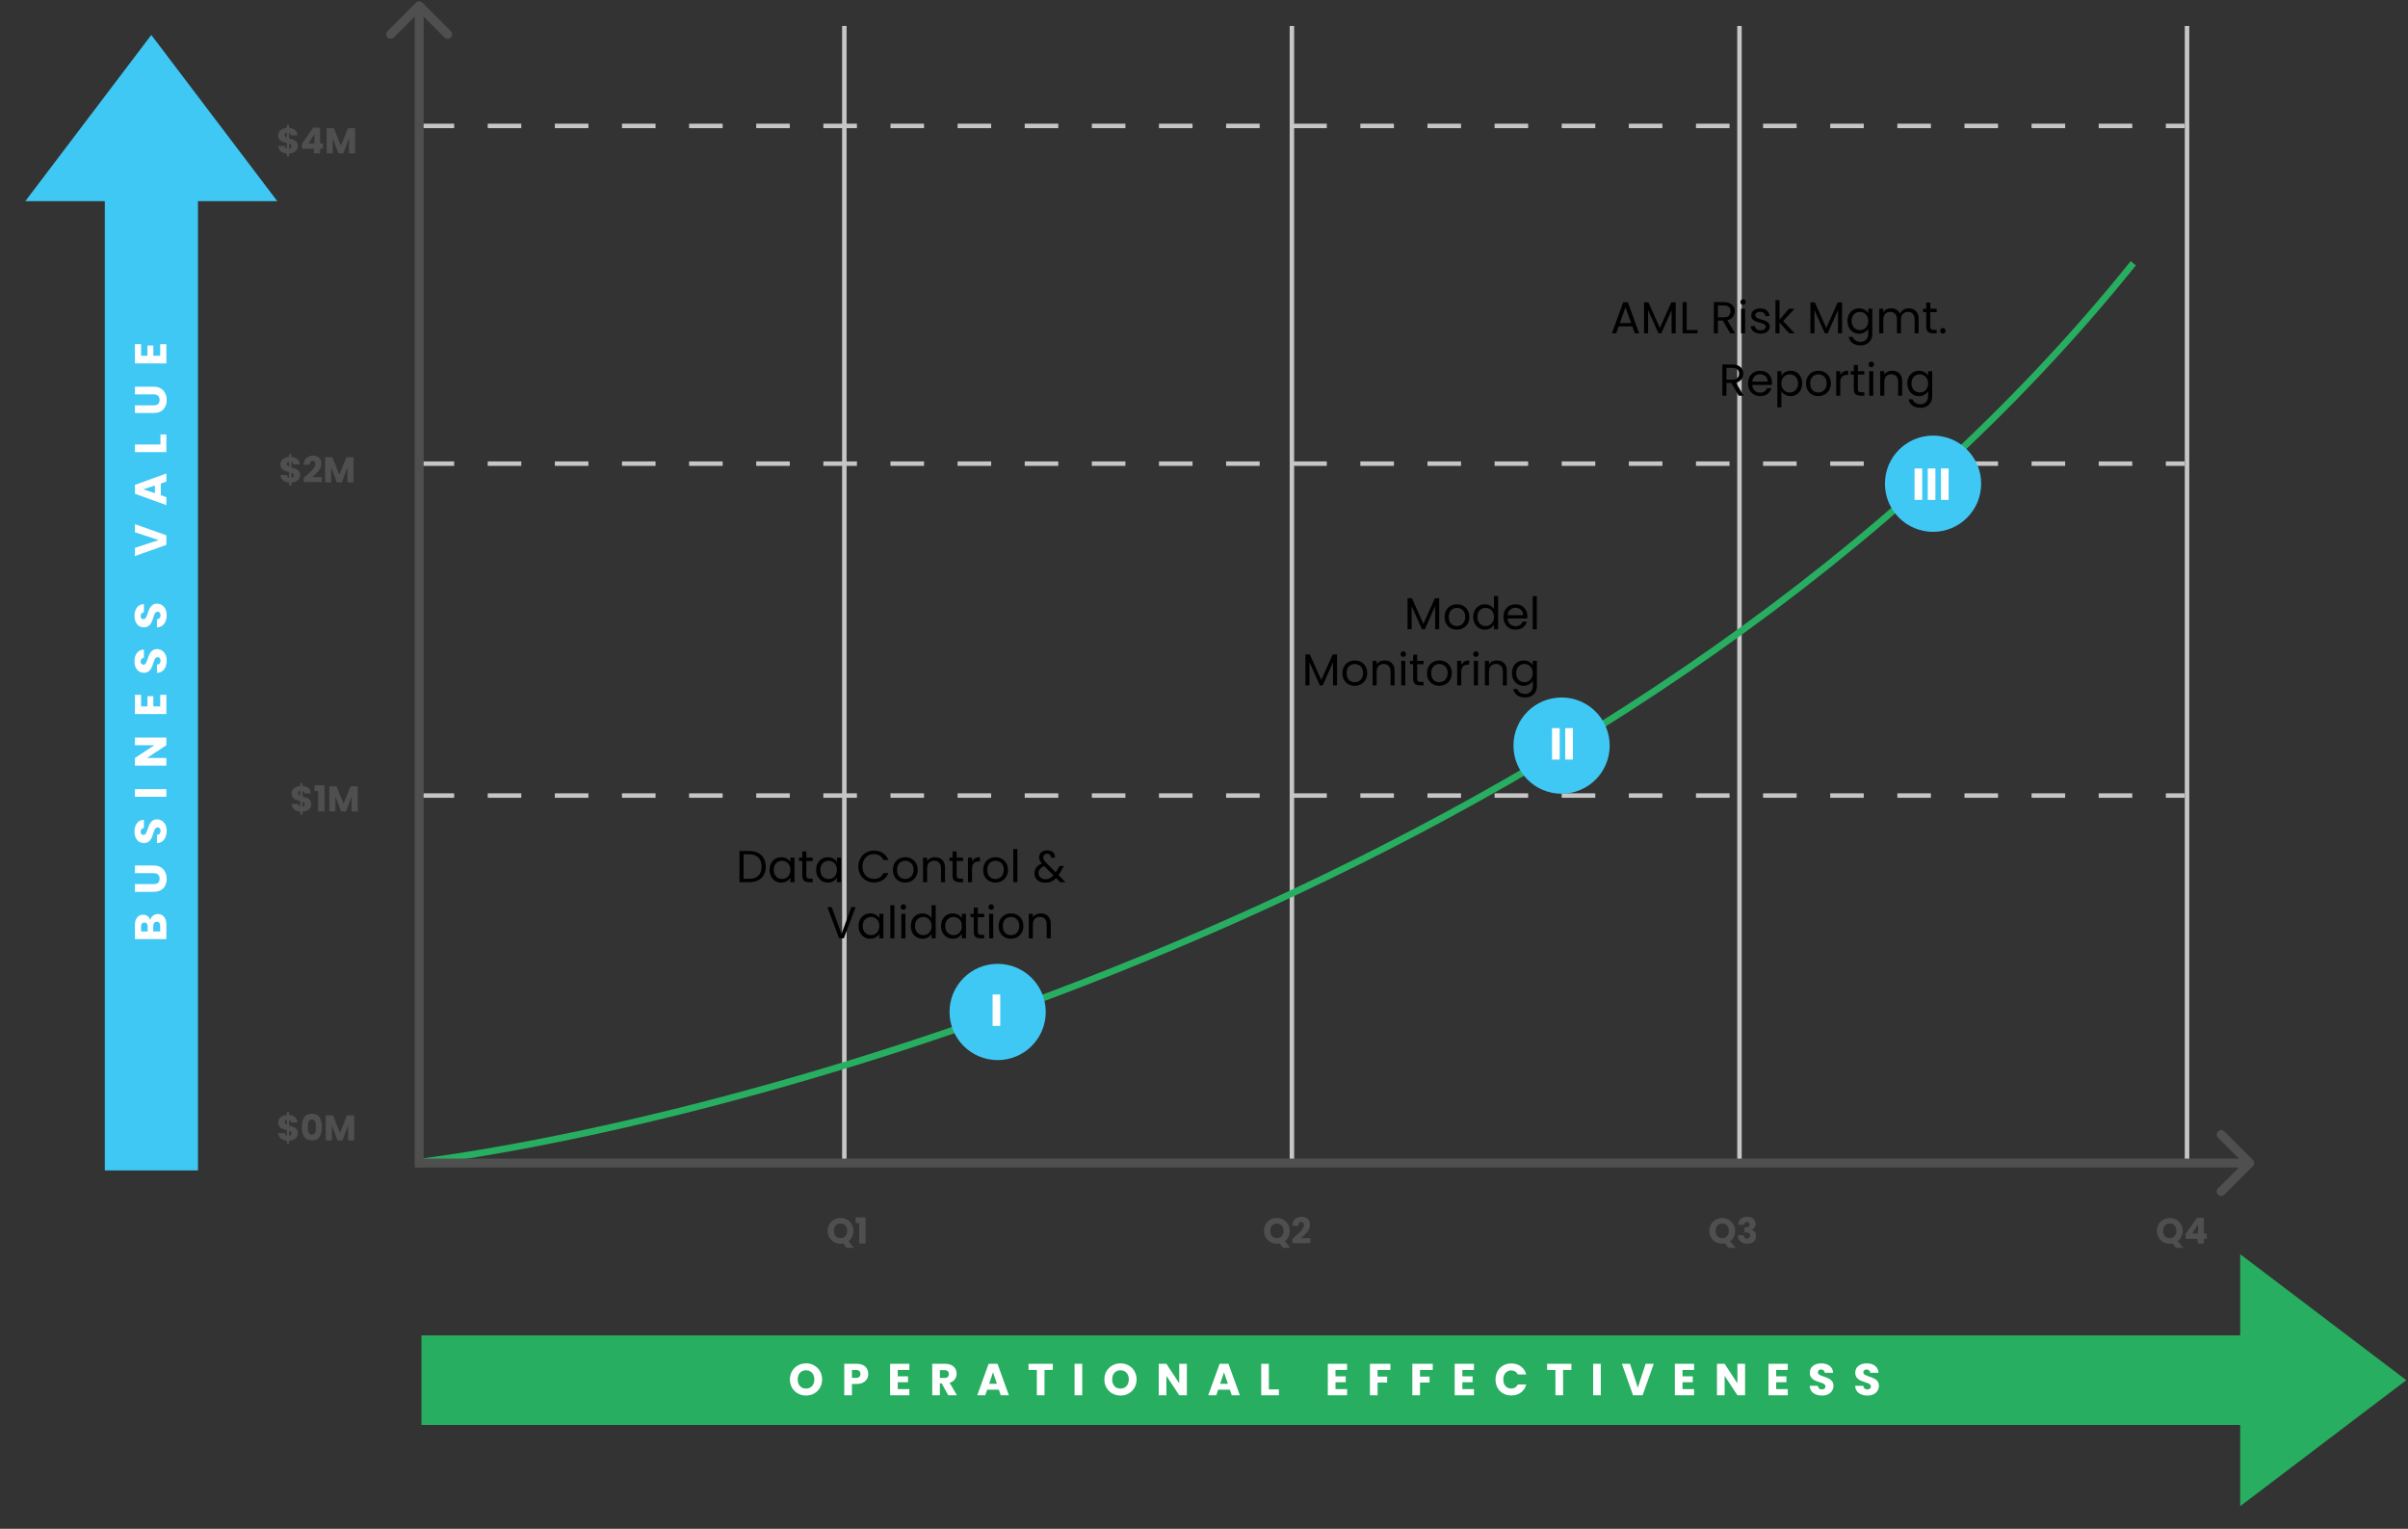 <svg xmlns="http://www.w3.org/2000/svg" width="386" height="245" viewBox="0 0 386 245" fill="none"><rect x="0" y="0" width="386" height="245" fill="#333333" stroke="none"/><line x1="67.422" y1="20.178" x2="350.175" y2="20.178" stroke="#C6C6C6" stroke-width="0.717" stroke-dasharray="5.38 5.38"></line><line x1="67.422" y1="74.302" x2="350.175" y2="74.302" stroke="#C6C6C6" stroke-width="0.717" stroke-dasharray="5.38 5.38"></line><line x1="67.422" y1="127.494" x2="350.175" y2="127.494" stroke="#C6C6C6" stroke-width="0.717" stroke-dasharray="5.38 5.38"></line><line x1="135.349" y1="4.162" x2="135.349" y2="186.389" stroke="#C6C6C6" stroke-width="0.717"></line><line x1="207.092" y1="4.161" x2="207.092" y2="186.388" stroke="#C6C6C6" stroke-width="0.717"></line><line x1="278.835" y1="4.161" x2="278.835" y2="186.388" stroke="#C6C6C6" stroke-width="0.717"></line><line x1="350.577" y1="4.161" x2="350.577" y2="186.388" stroke="#C6C6C6" stroke-width="0.717"></line><path d="M67.553 186.208C126.8 178.317 264.631 138.464 341.969 42.185" stroke="#27AE60" stroke-width="1.076"></path><path d="M120.095 136.375C120.641 136.375 121.112 136.477 121.509 136.683C121.91 136.884 122.217 137.173 122.427 137.551C122.642 137.929 122.75 138.374 122.75 138.886C122.75 139.397 122.642 139.842 122.427 140.22C122.217 140.593 121.91 140.88 121.509 141.081C121.112 141.277 120.641 141.375 120.095 141.375H118.539V136.375H120.095ZM120.095 140.837C120.741 140.837 121.234 140.667 121.573 140.328C121.913 139.983 122.083 139.503 122.083 138.886C122.083 138.264 121.91 137.778 121.566 137.429C121.226 137.08 120.736 136.905 120.095 136.905H119.191V140.837H120.095ZM123.367 139.395C123.367 138.993 123.448 138.642 123.611 138.34C123.774 138.034 123.996 137.797 124.278 137.63C124.565 137.463 124.883 137.379 125.232 137.379C125.577 137.379 125.876 137.453 126.129 137.601C126.383 137.75 126.572 137.936 126.696 138.161V137.443H127.356V141.375H126.696V140.643C126.567 140.873 126.373 141.064 126.115 141.217C125.861 141.365 125.565 141.44 125.225 141.44C124.876 141.44 124.56 141.353 124.278 141.181C123.996 141.009 123.774 140.768 123.611 140.457C123.448 140.146 123.367 139.792 123.367 139.395ZM126.696 139.402C126.696 139.106 126.636 138.847 126.517 138.627C126.397 138.407 126.234 138.24 126.029 138.125C125.828 138.005 125.605 137.946 125.362 137.946C125.118 137.946 124.895 138.003 124.694 138.118C124.493 138.233 124.333 138.4 124.214 138.62C124.094 138.84 124.034 139.098 124.034 139.395C124.034 139.696 124.094 139.959 124.214 140.184C124.333 140.404 124.493 140.574 124.694 140.693C124.895 140.808 125.118 140.866 125.362 140.866C125.605 140.866 125.828 140.808 126.029 140.693C126.234 140.574 126.397 140.404 126.517 140.184C126.636 139.959 126.696 139.699 126.696 139.402ZM129.256 137.982V140.299C129.256 140.49 129.296 140.626 129.378 140.708C129.459 140.784 129.6 140.823 129.801 140.823H130.281V141.375H129.693C129.33 141.375 129.057 141.291 128.875 141.124C128.694 140.956 128.603 140.681 128.603 140.299V137.982H128.093V137.443H128.603V136.453H129.256V137.443H130.281V137.982H129.256ZM130.829 139.395C130.829 138.993 130.91 138.642 131.073 138.34C131.235 138.034 131.458 137.797 131.74 137.63C132.027 137.463 132.345 137.379 132.694 137.379C133.038 137.379 133.337 137.453 133.591 137.601C133.844 137.75 134.033 137.936 134.157 138.161V137.443H134.818V141.375H134.157V140.643C134.028 140.873 133.835 141.064 133.576 141.217C133.323 141.365 133.026 141.44 132.687 141.44C132.338 141.44 132.022 141.353 131.74 141.181C131.458 141.009 131.235 140.768 131.073 140.457C130.91 140.146 130.829 139.792 130.829 139.395ZM134.157 139.402C134.157 139.106 134.098 138.847 133.978 138.627C133.859 138.407 133.696 138.24 133.49 138.125C133.289 138.005 133.067 137.946 132.823 137.946C132.579 137.946 132.357 138.003 132.156 138.118C131.955 138.233 131.795 138.4 131.675 138.62C131.556 138.84 131.496 139.098 131.496 139.395C131.496 139.696 131.556 139.959 131.675 140.184C131.795 140.404 131.955 140.574 132.156 140.693C132.357 140.808 132.579 140.866 132.823 140.866C133.067 140.866 133.289 140.808 133.49 140.693C133.696 140.574 133.859 140.404 133.978 140.184C134.098 139.959 134.157 139.699 134.157 139.402ZM137.59 138.871C137.59 138.383 137.7 137.946 137.92 137.558C138.14 137.166 138.438 136.86 138.816 136.64C139.199 136.42 139.622 136.31 140.086 136.31C140.631 136.31 141.107 136.441 141.514 136.705C141.92 136.968 142.217 137.341 142.403 137.824H141.621C141.483 137.522 141.282 137.29 141.019 137.128C140.761 136.965 140.45 136.884 140.086 136.884C139.737 136.884 139.424 136.965 139.146 137.128C138.869 137.29 138.651 137.522 138.493 137.824C138.336 138.12 138.257 138.469 138.257 138.871C138.257 139.268 138.336 139.617 138.493 139.919C138.651 140.215 138.869 140.445 139.146 140.607C139.424 140.77 139.737 140.851 140.086 140.851C140.45 140.851 140.761 140.772 141.019 140.615C141.282 140.452 141.483 140.22 141.621 139.919H142.403C142.217 140.397 141.92 140.768 141.514 141.031C141.107 141.289 140.631 141.418 140.086 141.418C139.622 141.418 139.199 141.31 138.816 141.095C138.438 140.875 138.14 140.571 137.92 140.184C137.7 139.797 137.59 139.359 137.59 138.871ZM145.09 141.44C144.722 141.44 144.387 141.356 144.086 141.188C143.789 141.021 143.555 140.784 143.382 140.478C143.215 140.167 143.131 139.809 143.131 139.402C143.131 139 143.217 138.646 143.39 138.34C143.567 138.029 143.806 137.793 144.107 137.63C144.408 137.463 144.746 137.379 145.119 137.379C145.492 137.379 145.829 137.463 146.13 137.63C146.432 137.793 146.668 138.027 146.84 138.333C147.017 138.639 147.106 138.996 147.106 139.402C147.106 139.809 147.015 140.167 146.833 140.478C146.656 140.784 146.415 141.021 146.109 141.188C145.803 141.356 145.463 141.44 145.09 141.44ZM145.09 140.866C145.324 140.866 145.544 140.811 145.75 140.701C145.956 140.591 146.121 140.426 146.245 140.206C146.374 139.986 146.439 139.718 146.439 139.402C146.439 139.086 146.377 138.819 146.252 138.599C146.128 138.379 145.965 138.216 145.764 138.111C145.563 138.001 145.346 137.946 145.111 137.946C144.872 137.946 144.652 138.001 144.451 138.111C144.255 138.216 144.098 138.379 143.978 138.599C143.858 138.819 143.799 139.086 143.799 139.402C143.799 139.723 143.856 139.993 143.971 140.213C144.09 140.433 144.248 140.598 144.444 140.708C144.64 140.813 144.856 140.866 145.09 140.866ZM149.88 137.372C150.358 137.372 150.746 137.518 151.042 137.809C151.339 138.096 151.487 138.512 151.487 139.058V141.375H150.841V139.151C150.841 138.759 150.743 138.46 150.547 138.254C150.351 138.044 150.083 137.939 149.744 137.939C149.399 137.939 149.124 138.046 148.919 138.261C148.718 138.477 148.617 138.79 148.617 139.201V141.375H147.964V137.443H148.617V138.003C148.746 137.802 148.921 137.647 149.141 137.537C149.366 137.427 149.612 137.372 149.88 137.372ZM153.35 137.982V140.299C153.35 140.49 153.39 140.626 153.472 140.708C153.553 140.784 153.694 140.823 153.895 140.823H154.376V141.375H153.787C153.424 141.375 153.151 141.291 152.969 141.124C152.788 140.956 152.697 140.681 152.697 140.299V137.982H152.187V137.443H152.697V136.453H153.35V137.443H154.376V137.982H153.35ZM155.82 138.082C155.934 137.857 156.097 137.683 156.307 137.558C156.523 137.434 156.783 137.372 157.089 137.372V138.046H156.917C156.185 138.046 155.82 138.443 155.82 139.237V141.375H155.167V137.443H155.82V138.082ZM159.558 141.44C159.189 141.44 158.855 141.356 158.553 141.188C158.257 141.021 158.022 140.784 157.85 140.478C157.683 140.167 157.599 139.809 157.599 139.402C157.599 139 157.685 138.646 157.857 138.34C158.034 138.029 158.273 137.793 158.575 137.63C158.876 137.463 159.213 137.379 159.586 137.379C159.959 137.379 160.297 137.463 160.598 137.63C160.899 137.793 161.136 138.027 161.308 138.333C161.485 138.639 161.574 138.996 161.574 139.402C161.574 139.809 161.483 140.167 161.301 140.478C161.124 140.784 160.883 141.021 160.576 141.188C160.27 141.356 159.931 141.44 159.558 141.44ZM159.558 140.866C159.792 140.866 160.012 140.811 160.218 140.701C160.423 140.591 160.588 140.426 160.713 140.206C160.842 139.986 160.906 139.718 160.906 139.402C160.906 139.086 160.844 138.819 160.72 138.599C160.596 138.379 160.433 138.216 160.232 138.111C160.031 138.001 159.814 137.946 159.579 137.946C159.34 137.946 159.12 138.001 158.919 138.111C158.723 138.216 158.565 138.379 158.446 138.599C158.326 138.819 158.266 139.086 158.266 139.402C158.266 139.723 158.324 139.993 158.438 140.213C158.558 140.433 158.716 140.598 158.912 140.708C159.108 140.813 159.323 140.866 159.558 140.866ZM163.085 136.066V141.375H162.432V136.066H163.085ZM169.948 141.375L169.296 140.715C169.052 140.968 168.791 141.157 168.514 141.282C168.236 141.401 167.923 141.461 167.574 141.461C167.229 141.461 166.923 141.399 166.655 141.275C166.392 141.15 166.187 140.973 166.039 140.744C165.895 140.514 165.823 140.246 165.823 139.94C165.823 139.591 165.921 139.285 166.117 139.022C166.318 138.754 166.612 138.544 167 138.39C166.847 138.209 166.737 138.041 166.67 137.888C166.603 137.735 166.569 137.568 166.569 137.386C166.569 137.176 166.622 136.987 166.727 136.819C166.837 136.647 166.993 136.513 167.194 136.418C167.394 136.322 167.626 136.274 167.889 136.274C168.148 136.274 168.373 136.324 168.564 136.425C168.755 136.525 168.899 136.666 168.994 136.848C169.09 137.025 169.133 137.223 169.123 137.443H168.471C168.475 137.247 168.42 137.094 168.306 136.984C168.191 136.87 168.043 136.812 167.861 136.812C167.669 136.812 167.514 136.867 167.394 136.977C167.28 137.082 167.222 137.219 167.222 137.386C167.222 137.53 167.261 137.668 167.337 137.802C167.418 137.936 167.552 138.101 167.739 138.297L169.231 139.797L169.36 139.596L169.848 138.778H170.551L169.963 139.797C169.882 139.94 169.786 140.091 169.676 140.249L170.802 141.375H169.948ZM167.574 140.901C167.832 140.901 168.064 140.851 168.27 140.751C168.48 140.65 168.679 140.495 168.865 140.285L167.394 138.807C166.782 139.041 166.476 139.412 166.476 139.919C166.476 140.201 166.577 140.435 166.777 140.622C166.983 140.808 167.249 140.901 167.574 140.901ZM137.153 145.375L135.266 150.375H134.512L132.626 145.375H133.322L134.893 149.686L136.464 145.375H137.153ZM137.625 148.395C137.625 147.993 137.706 147.642 137.868 147.34C138.031 147.034 138.254 146.797 138.536 146.63C138.823 146.463 139.141 146.379 139.49 146.379C139.834 146.379 140.133 146.453 140.387 146.601C140.64 146.75 140.829 146.936 140.953 147.161V146.443H141.613V150.375H140.953V149.643C140.824 149.873 140.631 150.064 140.372 150.217C140.119 150.365 139.822 150.44 139.483 150.44C139.134 150.44 138.818 150.353 138.536 150.181C138.254 150.009 138.031 149.768 137.868 149.457C137.706 149.146 137.625 148.792 137.625 148.395ZM140.953 148.402C140.953 148.106 140.894 147.847 140.774 147.627C140.654 147.407 140.492 147.24 140.286 147.125C140.085 147.005 139.863 146.946 139.619 146.946C139.375 146.946 139.153 147.003 138.952 147.118C138.751 147.233 138.591 147.4 138.471 147.62C138.352 147.84 138.292 148.098 138.292 148.395C138.292 148.696 138.352 148.959 138.471 149.184C138.591 149.404 138.751 149.574 138.952 149.693C139.153 149.808 139.375 149.866 139.619 149.866C139.863 149.866 140.085 149.808 140.286 149.693C140.492 149.574 140.654 149.404 140.774 149.184C140.894 148.959 140.953 148.699 140.953 148.402ZM143.37 145.066V150.375H142.717V145.066H143.37ZM144.819 145.805C144.695 145.805 144.59 145.762 144.504 145.676C144.418 145.59 144.375 145.485 144.375 145.36C144.375 145.236 144.418 145.131 144.504 145.045C144.59 144.958 144.695 144.915 144.819 144.915C144.939 144.915 145.039 144.958 145.121 145.045C145.207 145.131 145.25 145.236 145.25 145.36C145.25 145.485 145.207 145.59 145.121 145.676C145.039 145.762 144.939 145.805 144.819 145.805ZM145.135 146.443V150.375H144.482V146.443H145.135ZM146.004 148.395C146.004 147.993 146.085 147.642 146.248 147.34C146.41 147.034 146.633 146.797 146.915 146.63C147.202 146.463 147.522 146.379 147.876 146.379C148.182 146.379 148.467 146.451 148.73 146.594C148.993 146.733 149.194 146.917 149.333 147.147V145.066H149.993V150.375H149.333V149.636C149.204 149.87 149.012 150.064 148.759 150.217C148.505 150.365 148.209 150.44 147.869 150.44C147.52 150.44 147.202 150.353 146.915 150.181C146.633 150.009 146.41 149.768 146.248 149.457C146.085 149.146 146.004 148.792 146.004 148.395ZM149.333 148.402C149.333 148.106 149.273 147.847 149.153 147.627C149.034 147.407 148.871 147.24 148.666 147.125C148.465 147.005 148.242 146.946 147.998 146.946C147.754 146.946 147.532 147.003 147.331 147.118C147.13 147.233 146.97 147.4 146.85 147.62C146.731 147.84 146.671 148.098 146.671 148.395C146.671 148.696 146.731 148.959 146.85 149.184C146.97 149.404 147.13 149.574 147.331 149.693C147.532 149.808 147.754 149.866 147.998 149.866C148.242 149.866 148.465 149.808 148.666 149.693C148.871 149.574 149.034 149.404 149.153 149.184C149.273 148.959 149.333 148.699 149.333 148.402ZM150.852 148.395C150.852 147.993 150.933 147.642 151.096 147.34C151.259 147.034 151.481 146.797 151.763 146.63C152.05 146.463 152.368 146.379 152.717 146.379C153.062 146.379 153.361 146.453 153.614 146.601C153.868 146.75 154.057 146.936 154.181 147.161V146.443H154.841V150.375H154.181V149.643C154.052 149.873 153.858 150.064 153.6 150.217C153.346 150.365 153.05 150.44 152.71 150.44C152.361 150.44 152.045 150.353 151.763 150.181C151.481 150.009 151.259 149.768 151.096 149.457C150.933 149.146 150.852 148.792 150.852 148.395ZM154.181 148.402C154.181 148.106 154.121 147.847 154.002 147.627C153.882 147.407 153.719 147.24 153.514 147.125C153.313 147.005 153.091 146.946 152.847 146.946C152.603 146.946 152.38 147.003 152.179 147.118C151.979 147.233 151.818 147.4 151.699 147.62C151.579 147.84 151.519 148.098 151.519 148.395C151.519 148.696 151.579 148.959 151.699 149.184C151.818 149.404 151.979 149.574 152.179 149.693C152.38 149.808 152.603 149.866 152.847 149.866C153.091 149.866 153.313 149.808 153.514 149.693C153.719 149.574 153.882 149.404 154.002 149.184C154.121 148.959 154.181 148.699 154.181 148.402ZM156.741 146.982V149.299C156.741 149.49 156.781 149.626 156.863 149.708C156.944 149.784 157.085 149.823 157.286 149.823H157.767V150.375H157.178C156.815 150.375 156.542 150.291 156.36 150.124C156.179 149.956 156.088 149.681 156.088 149.299V146.982H155.578V146.443H156.088V145.453H156.741V146.443H157.767V146.982H156.741ZM158.895 145.805C158.77 145.805 158.665 145.762 158.579 145.676C158.493 145.59 158.45 145.485 158.45 145.36C158.45 145.236 158.493 145.131 158.579 145.045C158.665 144.958 158.77 144.915 158.895 144.915C159.014 144.915 159.115 144.958 159.196 145.045C159.282 145.131 159.325 145.236 159.325 145.36C159.325 145.485 159.282 145.59 159.196 145.676C159.115 145.762 159.014 145.805 158.895 145.805ZM159.21 146.443V150.375H158.558V146.443H159.21ZM162.038 150.44C161.67 150.44 161.335 150.356 161.033 150.188C160.737 150.021 160.503 149.784 160.33 149.478C160.163 149.167 160.079 148.809 160.079 148.402C160.079 148 160.165 147.646 160.338 147.34C160.514 147.029 160.754 146.793 161.055 146.63C161.356 146.463 161.693 146.379 162.067 146.379C162.44 146.379 162.777 146.463 163.078 146.63C163.379 146.793 163.616 147.027 163.788 147.333C163.965 147.639 164.054 147.996 164.054 148.402C164.054 148.809 163.963 149.167 163.781 149.478C163.604 149.784 163.363 150.021 163.057 150.188C162.75 150.356 162.411 150.44 162.038 150.44ZM162.038 149.866C162.272 149.866 162.492 149.811 162.698 149.701C162.904 149.591 163.069 149.426 163.193 149.206C163.322 148.986 163.387 148.718 163.387 148.402C163.387 148.086 163.324 147.819 163.2 147.599C163.076 147.379 162.913 147.216 162.712 147.111C162.511 147.001 162.294 146.946 162.059 146.946C161.82 146.946 161.6 147.001 161.399 147.111C161.203 147.216 161.045 147.379 160.926 147.599C160.806 147.819 160.746 148.086 160.746 148.402C160.746 148.723 160.804 148.993 160.919 149.213C161.038 149.433 161.196 149.598 161.392 149.708C161.588 149.813 161.803 149.866 162.038 149.866ZM166.828 146.372C167.306 146.372 167.693 146.518 167.99 146.809C168.287 147.096 168.435 147.512 168.435 148.058V150.375H167.789V148.151C167.789 147.759 167.691 147.46 167.495 147.254C167.299 147.044 167.031 146.939 166.691 146.939C166.347 146.939 166.072 147.046 165.866 147.261C165.666 147.477 165.565 147.79 165.565 148.201V150.375H164.912V146.443H165.565V147.003C165.694 146.802 165.869 146.647 166.089 146.537C166.314 146.427 166.56 146.372 166.828 146.372Z" fill="black"></path><path d="M135.705 199.969L135.189 199.275C135.035 199.305 134.886 199.32 134.741 199.32C134.362 199.32 134.014 199.232 133.696 199.056C133.382 198.88 133.132 198.636 132.944 198.322C132.761 198.004 132.669 197.648 132.669 197.254C132.669 196.86 132.761 196.506 132.944 196.192C133.132 195.879 133.382 195.634 133.696 195.458C134.014 195.282 134.362 195.194 134.741 195.194C135.12 195.194 135.466 195.282 135.78 195.458C136.097 195.634 136.346 195.879 136.526 196.192C136.709 196.506 136.801 196.86 136.801 197.254C136.801 197.599 136.73 197.914 136.589 198.201C136.451 198.484 136.258 198.72 136.009 198.907L136.893 199.969H135.705ZM133.673 197.254C133.673 197.61 133.769 197.895 133.96 198.109C134.155 198.32 134.416 198.425 134.741 198.425C135.062 198.425 135.319 198.318 135.51 198.104C135.705 197.889 135.803 197.606 135.803 197.254C135.803 196.898 135.705 196.615 135.51 196.405C135.319 196.191 135.062 196.083 134.741 196.083C134.416 196.083 134.155 196.189 133.96 196.399C133.769 196.61 133.673 196.895 133.673 197.254ZM137.158 196.003V195.09H138.747V199.28H137.726V196.003H137.158Z" fill="#4F4F4F"></path><path d="M205.654 199.969L205.138 199.275C204.985 199.305 204.835 199.32 204.69 199.32C204.311 199.32 203.963 199.232 203.645 199.056C203.332 198.88 203.081 198.636 202.894 198.322C202.71 198.004 202.618 197.648 202.618 197.254C202.618 196.86 202.71 196.506 202.894 196.192C203.081 195.879 203.332 195.634 203.645 195.458C203.963 195.282 204.311 195.194 204.69 195.194C205.069 195.194 205.415 195.282 205.729 195.458C206.046 195.634 206.295 195.879 206.475 196.192C206.659 196.506 206.751 196.86 206.751 197.254C206.751 197.599 206.68 197.914 206.538 198.201C206.4 198.484 206.207 198.72 205.958 198.907L206.842 199.969H205.654ZM203.623 197.254C203.623 197.61 203.718 197.895 203.909 198.109C204.105 198.32 204.365 198.425 204.69 198.425C205.011 198.425 205.268 198.318 205.459 198.104C205.654 197.889 205.752 197.606 205.752 197.254C205.752 196.898 205.654 196.615 205.459 196.405C205.268 196.191 205.011 196.083 204.69 196.083C204.365 196.083 204.105 196.189 203.909 196.399C203.718 196.61 203.623 196.895 203.623 197.254ZM207.176 198.494C207.306 198.391 207.365 198.343 207.354 198.35C207.729 198.041 208.023 197.786 208.238 197.587C208.456 197.388 208.639 197.18 208.788 196.962C208.938 196.743 209.012 196.531 209.012 196.324C209.012 196.168 208.976 196.045 208.903 195.957C208.831 195.869 208.722 195.825 208.576 195.825C208.431 195.825 208.316 195.881 208.232 195.992C208.151 196.099 208.111 196.252 208.111 196.451H207.164C207.172 196.125 207.241 195.854 207.371 195.636C207.505 195.418 207.679 195.257 207.893 195.154C208.111 195.05 208.352 194.999 208.616 194.999C209.072 194.999 209.414 195.115 209.644 195.349C209.877 195.582 209.994 195.886 209.994 196.261C209.994 196.671 209.854 197.051 209.575 197.403C209.295 197.752 208.94 198.092 208.507 198.425H210.057V199.223H207.176V198.494Z" fill="#4F4F4F"></path><path d="M277.039 199.969L276.522 199.275C276.369 199.305 276.22 199.32 276.075 199.32C275.696 199.32 275.348 199.232 275.03 199.056C274.716 198.88 274.466 198.636 274.278 198.322C274.095 198.004 274.003 197.648 274.003 197.254C274.003 196.86 274.095 196.506 274.278 196.192C274.466 195.879 274.716 195.634 275.03 195.458C275.348 195.282 275.696 195.194 276.075 195.194C276.454 195.194 276.8 195.282 277.114 195.458C277.431 195.634 277.68 195.879 277.86 196.192C278.043 196.506 278.135 196.86 278.135 197.254C278.135 197.599 278.064 197.914 277.923 198.201C277.785 198.484 277.592 198.72 277.343 198.907L278.227 199.969H277.039ZM275.007 197.254C275.007 197.61 275.103 197.895 275.294 198.109C275.489 198.32 275.75 198.425 276.075 198.425C276.396 198.425 276.653 198.318 276.844 198.104C277.039 197.889 277.137 197.606 277.137 197.254C277.137 196.898 277.039 196.615 276.844 196.405C276.653 196.191 276.396 196.083 276.075 196.083C275.75 196.083 275.489 196.189 275.294 196.399C275.103 196.61 275.007 196.895 275.007 197.254ZM278.629 196.273C278.645 195.863 278.779 195.548 279.031 195.326C279.284 195.104 279.626 194.993 280.058 194.993C280.345 194.993 280.59 195.043 280.793 195.142C281 195.242 281.155 195.377 281.258 195.55C281.365 195.722 281.419 195.915 281.419 196.129C281.419 196.382 281.356 196.588 281.229 196.749C281.103 196.906 280.956 197.013 280.787 197.071V197.094C281.005 197.166 281.178 197.287 281.304 197.455C281.43 197.623 281.493 197.84 281.493 198.104C281.493 198.341 281.438 198.551 281.327 198.735C281.22 198.915 281.061 199.056 280.851 199.16C280.644 199.263 280.397 199.315 280.11 199.315C279.651 199.315 279.284 199.202 279.008 198.976C278.736 198.75 278.593 198.41 278.578 197.954H279.53C279.534 198.123 279.582 198.257 279.674 198.356C279.766 198.452 279.9 198.5 280.076 198.5C280.225 198.5 280.34 198.458 280.42 198.373C280.504 198.285 280.546 198.171 280.546 198.029C280.546 197.845 280.487 197.713 280.368 197.633C280.254 197.549 280.068 197.507 279.812 197.507H279.628V196.709H279.812C280.007 196.709 280.164 196.676 280.282 196.611C280.405 196.543 280.466 196.422 280.466 196.25C280.466 196.112 280.428 196.005 280.351 195.928C280.275 195.852 280.169 195.814 280.036 195.814C279.89 195.814 279.781 195.858 279.708 195.946C279.639 196.034 279.599 196.143 279.588 196.273H278.629Z" fill="#4F4F4F"></path><path d="M348.781 199.969L348.265 199.275C348.112 199.305 347.962 199.32 347.817 199.32C347.438 199.32 347.09 199.232 346.772 199.056C346.459 198.88 346.208 198.636 346.021 198.322C345.837 198.004 345.745 197.648 345.745 197.254C345.745 196.86 345.837 196.506 346.021 196.192C346.208 195.879 346.459 195.634 346.772 195.458C347.09 195.282 347.438 195.194 347.817 195.194C348.196 195.194 348.542 195.282 348.856 195.458C349.173 195.634 349.422 195.879 349.602 196.192C349.786 196.506 349.877 196.86 349.877 197.254C349.877 197.599 349.807 197.914 349.665 198.201C349.527 198.484 349.334 198.72 349.085 198.907L349.969 199.969H348.781ZM346.749 197.254C346.749 197.61 346.845 197.895 347.036 198.109C347.232 198.32 347.492 198.425 347.817 198.425C348.138 198.425 348.395 198.318 348.586 198.104C348.781 197.889 348.879 197.606 348.879 197.254C348.879 196.898 348.781 196.615 348.586 196.405C348.395 196.191 348.138 196.083 347.817 196.083C347.492 196.083 347.232 196.189 347.036 196.399C346.845 196.61 346.749 196.895 346.749 197.254ZM350.36 198.534V197.742L352.174 195.148H353.27V197.685H353.741V198.534H353.27V199.28H352.289V198.534H350.36ZM352.357 196.227L351.393 197.685H352.357V196.227Z" fill="#4F4F4F"></path><path d="M230.703 95.875V100.84H230.05V97.138L228.4 100.84H227.941L226.284 97.131V100.84H225.631V95.875H226.334L228.171 99.979L230.007 95.875H230.703ZM233.525 100.904C233.157 100.904 232.822 100.821 232.521 100.653C232.224 100.486 231.99 100.249 231.818 99.943C231.65 99.632 231.566 99.273 231.566 98.867C231.566 98.465 231.653 98.111 231.825 97.805C232.002 97.494 232.241 97.257 232.542 97.095C232.843 96.927 233.181 96.844 233.554 96.844C233.927 96.844 234.264 96.927 234.565 97.095C234.867 97.257 235.103 97.492 235.276 97.798C235.453 98.104 235.541 98.46 235.541 98.867C235.541 99.273 235.45 99.632 235.268 99.943C235.091 100.249 234.85 100.486 234.544 100.653C234.238 100.821 233.898 100.904 233.525 100.904ZM233.525 100.33C233.759 100.33 233.979 100.275 234.185 100.165C234.391 100.055 234.556 99.89 234.68 99.67C234.809 99.45 234.874 99.183 234.874 98.867C234.874 98.551 234.812 98.283 234.687 98.063C234.563 97.843 234.4 97.681 234.199 97.576C233.999 97.466 233.781 97.41 233.547 97.41C233.307 97.41 233.087 97.466 232.887 97.576C232.69 97.681 232.533 97.843 232.413 98.063C232.293 98.283 232.234 98.551 232.234 98.867C232.234 99.187 232.291 99.458 232.406 99.678C232.525 99.898 232.683 100.063 232.879 100.173C233.075 100.278 233.291 100.33 233.525 100.33ZM236.155 98.86C236.155 98.458 236.237 98.106 236.399 97.805C236.562 97.499 236.784 97.262 237.067 97.095C237.354 96.927 237.674 96.844 238.028 96.844C238.334 96.844 238.619 96.915 238.882 97.059C239.145 97.198 239.346 97.382 239.484 97.611V95.531H240.144V100.84H239.484V100.101C239.355 100.335 239.164 100.529 238.91 100.682C238.657 100.83 238.36 100.904 238.021 100.904C237.672 100.904 237.354 100.818 237.067 100.646C236.784 100.474 236.562 100.232 236.399 99.921C236.237 99.611 236.155 99.257 236.155 98.86ZM239.484 98.867C239.484 98.57 239.425 98.312 239.305 98.092C239.185 97.872 239.023 97.705 238.817 97.59C238.616 97.47 238.394 97.41 238.15 97.41C237.906 97.41 237.684 97.468 237.483 97.583C237.282 97.698 237.122 97.865 237.002 98.085C236.882 98.305 236.823 98.563 236.823 98.86C236.823 99.161 236.882 99.424 237.002 99.649C237.122 99.869 237.282 100.039 237.483 100.158C237.684 100.273 237.906 100.33 238.15 100.33C238.394 100.33 238.616 100.273 238.817 100.158C239.023 100.039 239.185 99.869 239.305 99.649C239.425 99.424 239.484 99.163 239.484 98.867ZM244.835 98.723C244.835 98.848 244.828 98.979 244.813 99.118H241.671C241.695 99.505 241.826 99.809 242.066 100.029C242.309 100.244 242.604 100.352 242.948 100.352C243.23 100.352 243.465 100.287 243.651 100.158C243.842 100.024 243.976 99.847 244.053 99.627H244.756C244.651 100.005 244.44 100.314 244.125 100.553C243.809 100.787 243.417 100.904 242.948 100.904C242.575 100.904 242.24 100.821 241.944 100.653C241.652 100.486 241.422 100.249 241.255 99.943C241.087 99.632 241.004 99.273 241.004 98.867C241.004 98.46 241.085 98.104 241.248 97.798C241.41 97.492 241.637 97.257 241.929 97.095C242.226 96.927 242.565 96.844 242.948 96.844C243.321 96.844 243.651 96.925 243.938 97.088C244.225 97.25 244.445 97.475 244.598 97.762C244.756 98.044 244.835 98.365 244.835 98.723ZM244.16 98.587C244.16 98.338 244.105 98.126 243.995 97.949C243.885 97.767 243.735 97.63 243.543 97.54C243.357 97.444 243.149 97.396 242.919 97.396C242.589 97.396 242.307 97.501 242.073 97.712C241.843 97.922 241.712 98.214 241.678 98.587H244.16ZM246.349 95.531V100.84H245.697V95.531H246.349ZM214.33 104.875V109.84H213.677V106.138L212.027 109.84H211.568L209.91 106.131V109.84H209.258V104.875H209.961L211.797 108.979L213.634 104.875H214.33ZM217.152 109.904C216.783 109.904 216.449 109.821 216.147 109.653C215.851 109.486 215.616 109.249 215.444 108.943C215.277 108.632 215.193 108.273 215.193 107.867C215.193 107.465 215.279 107.111 215.451 106.805C215.628 106.494 215.867 106.257 216.169 106.095C216.47 105.927 216.807 105.844 217.18 105.844C217.553 105.844 217.891 105.927 218.192 106.095C218.493 106.257 218.73 106.492 218.902 106.798C219.079 107.104 219.168 107.46 219.168 107.867C219.168 108.273 219.077 108.632 218.895 108.943C218.718 109.249 218.477 109.486 218.17 109.653C217.864 109.821 217.525 109.904 217.152 109.904ZM217.152 109.33C217.386 109.33 217.606 109.275 217.812 109.165C218.017 109.055 218.182 108.89 218.307 108.67C218.436 108.45 218.5 108.183 218.5 107.867C218.5 107.551 218.438 107.283 218.314 107.063C218.19 106.843 218.027 106.681 217.826 106.576C217.625 106.466 217.408 106.411 217.173 106.411C216.934 106.411 216.714 106.466 216.513 106.576C216.317 106.681 216.159 106.843 216.04 107.063C215.92 107.283 215.86 107.551 215.86 107.867C215.86 108.187 215.918 108.458 216.033 108.678C216.152 108.898 216.31 109.063 216.506 109.173C216.702 109.278 216.917 109.33 217.152 109.33ZM221.942 105.837C222.42 105.837 222.807 105.982 223.104 106.274C223.4 106.561 223.549 106.977 223.549 107.523V109.84H222.903V107.616C222.903 107.224 222.805 106.925 222.609 106.719C222.413 106.509 222.145 106.403 221.805 106.403C221.461 106.403 221.186 106.511 220.98 106.726C220.779 106.941 220.679 107.255 220.679 107.666V109.84H220.026V105.908H220.679V106.468C220.808 106.267 220.983 106.112 221.203 106.002C221.427 105.892 221.674 105.837 221.942 105.837ZM224.952 105.27C224.828 105.27 224.723 105.227 224.637 105.141C224.551 105.055 224.507 104.949 224.507 104.825C224.507 104.701 224.551 104.595 224.637 104.509C224.723 104.423 224.828 104.38 224.952 104.38C225.072 104.38 225.172 104.423 225.254 104.509C225.34 104.595 225.383 104.701 225.383 104.825C225.383 104.949 225.34 105.055 225.254 105.141C225.172 105.227 225.072 105.27 224.952 105.27ZM225.268 105.908V109.84H224.615V105.908H225.268ZM227.177 106.446V108.764C227.177 108.955 227.218 109.091 227.299 109.173C227.38 109.249 227.521 109.287 227.722 109.287H228.203V109.84H227.615C227.251 109.84 226.978 109.756 226.797 109.589C226.615 109.421 226.524 109.146 226.524 108.764V106.446H226.015V105.908H226.524V104.918H227.177V105.908H228.203V106.446H227.177ZM230.709 109.904C230.34 109.904 230.006 109.821 229.704 109.653C229.408 109.486 229.173 109.249 229.001 108.943C228.834 108.632 228.75 108.273 228.75 107.867C228.75 107.465 228.836 107.111 229.008 106.805C229.185 106.494 229.424 106.257 229.726 106.095C230.027 105.927 230.364 105.844 230.737 105.844C231.11 105.844 231.448 105.927 231.749 106.095C232.05 106.257 232.287 106.492 232.459 106.798C232.636 107.104 232.725 107.46 232.725 107.867C232.725 108.273 232.634 108.632 232.452 108.943C232.275 109.249 232.033 109.486 231.727 109.653C231.421 109.821 231.082 109.904 230.709 109.904ZM230.709 109.33C230.943 109.33 231.163 109.275 231.369 109.165C231.574 109.055 231.739 108.89 231.864 108.67C231.993 108.45 232.057 108.183 232.057 107.867C232.057 107.551 231.995 107.283 231.871 107.063C231.746 106.843 231.584 106.681 231.383 106.576C231.182 106.466 230.964 106.411 230.73 106.411C230.491 106.411 230.271 106.466 230.07 106.576C229.874 106.681 229.716 106.843 229.597 107.063C229.477 107.283 229.417 107.551 229.417 107.867C229.417 108.187 229.475 108.458 229.589 108.678C229.709 108.898 229.867 109.063 230.063 109.173C230.259 109.278 230.474 109.33 230.709 109.33ZM234.236 106.547C234.351 106.322 234.513 106.147 234.724 106.023C234.939 105.899 235.2 105.837 235.506 105.837V106.511H235.333C234.602 106.511 234.236 106.908 234.236 107.702V109.84H233.583V105.908H234.236V106.547ZM236.596 105.27C236.472 105.27 236.367 105.227 236.281 105.141C236.195 105.055 236.152 104.949 236.152 104.825C236.152 104.701 236.195 104.595 236.281 104.509C236.367 104.423 236.472 104.38 236.596 104.38C236.716 104.38 236.817 104.423 236.898 104.509C236.984 104.595 237.027 104.701 237.027 104.825C237.027 104.949 236.984 105.055 236.898 105.141C236.817 105.227 236.716 105.27 236.596 105.27ZM236.912 105.908V109.84H236.259V105.908H236.912ZM239.94 105.837C240.419 105.837 240.806 105.982 241.103 106.274C241.399 106.561 241.547 106.977 241.547 107.523V109.84H240.902V107.616C240.902 107.224 240.804 106.925 240.608 106.719C240.411 106.509 240.144 106.403 239.804 106.403C239.46 106.403 239.185 106.511 238.979 106.726C238.778 106.941 238.678 107.255 238.678 107.666V109.84H238.025V105.908H238.678V106.468C238.807 106.267 238.981 106.112 239.201 106.002C239.426 105.892 239.673 105.837 239.94 105.837ZM244.235 105.844C244.575 105.844 244.871 105.918 245.125 106.066C245.383 106.214 245.574 106.401 245.699 106.626V105.908H246.359V109.926C246.359 110.285 246.282 110.603 246.129 110.88C245.976 111.162 245.756 111.382 245.469 111.54C245.187 111.698 244.857 111.777 244.479 111.777C243.963 111.777 243.532 111.655 243.188 111.411C242.843 111.167 242.64 110.835 242.578 110.414H243.224C243.295 110.653 243.444 110.844 243.668 110.988C243.893 111.136 244.164 111.21 244.479 111.21C244.838 111.21 245.13 111.098 245.354 110.873C245.584 110.648 245.699 110.332 245.699 109.926V109.101C245.57 109.33 245.378 109.522 245.125 109.675C244.871 109.828 244.575 109.904 244.235 109.904C243.886 109.904 243.568 109.818 243.281 109.646C242.999 109.474 242.776 109.232 242.614 108.922C242.451 108.611 242.37 108.257 242.37 107.86C242.37 107.458 242.451 107.106 242.614 106.805C242.776 106.499 242.999 106.262 243.281 106.095C243.568 105.927 243.886 105.844 244.235 105.844ZM245.699 107.867C245.699 107.57 245.639 107.312 245.519 107.092C245.4 106.872 245.237 106.705 245.032 106.59C244.831 106.47 244.608 106.411 244.364 106.411C244.12 106.411 243.898 106.468 243.697 106.583C243.496 106.698 243.336 106.865 243.217 107.085C243.097 107.305 243.037 107.563 243.037 107.86C243.037 108.161 243.097 108.424 243.217 108.649C243.336 108.869 243.496 109.039 243.697 109.158C243.898 109.273 244.12 109.33 244.364 109.33C244.608 109.33 244.831 109.273 245.032 109.158C245.237 109.039 245.4 108.869 245.519 108.649C245.639 108.424 245.699 108.163 245.699 107.867Z" fill="black"></path><path d="M261.658 52.302H259.477L259.075 53.414H258.386L260.194 48.442H260.947L262.748 53.414H262.059L261.658 52.302ZM261.471 51.771L260.567 49.246L259.663 51.771H261.471ZM268.608 48.45V53.414H267.955V49.712L266.305 53.414H265.846L264.189 49.705V53.414H263.536V48.45H264.239L266.076 52.553L267.912 48.45H268.608ZM270.368 52.883H272.119V53.414H269.716V48.414H270.368V52.883ZM277.358 53.414L276.167 51.369H275.378V53.414H274.725V48.414H276.339C276.717 48.414 277.035 48.478 277.293 48.607C277.556 48.736 277.752 48.911 277.882 49.131C278.011 49.351 278.075 49.602 278.075 49.884C278.075 50.229 277.975 50.532 277.774 50.795C277.578 51.059 277.281 51.233 276.884 51.319L278.14 53.414H277.358ZM275.378 50.846H276.339C276.693 50.846 276.959 50.76 277.135 50.587C277.312 50.41 277.401 50.176 277.401 49.884C277.401 49.588 277.312 49.358 277.135 49.196C276.963 49.033 276.698 48.952 276.339 48.952H275.378V50.846ZM279.427 48.844C279.303 48.844 279.197 48.801 279.111 48.715C279.025 48.629 278.982 48.524 278.982 48.399C278.982 48.275 279.025 48.17 279.111 48.084C279.197 47.998 279.303 47.954 279.427 47.954C279.546 47.954 279.647 47.998 279.728 48.084C279.814 48.17 279.857 48.275 279.857 48.399C279.857 48.524 279.814 48.629 279.728 48.715C279.647 48.801 279.546 48.844 279.427 48.844ZM279.743 49.483V53.414H279.09V49.483H279.743ZM282.247 53.479C281.946 53.479 281.676 53.428 281.436 53.328C281.197 53.223 281.008 53.079 280.87 52.898C280.731 52.711 280.654 52.498 280.64 52.259H281.314C281.334 52.455 281.424 52.615 281.587 52.74C281.754 52.864 281.972 52.926 282.24 52.926C282.489 52.926 282.685 52.871 282.828 52.761C282.972 52.651 283.043 52.513 283.043 52.345C283.043 52.173 282.967 52.046 282.814 51.965C282.661 51.879 282.424 51.795 282.104 51.714C281.812 51.637 281.573 51.561 281.386 51.484C281.204 51.403 281.047 51.286 280.913 51.133C280.784 50.975 280.719 50.769 280.719 50.516C280.719 50.315 280.779 50.131 280.898 49.963C281.018 49.796 281.188 49.664 281.408 49.569C281.628 49.468 281.879 49.418 282.161 49.418C282.596 49.418 282.948 49.528 283.216 49.748C283.483 49.968 283.627 50.269 283.646 50.652H282.993C282.979 50.446 282.895 50.281 282.742 50.157C282.594 50.033 282.393 49.97 282.139 49.97C281.905 49.97 281.719 50.021 281.58 50.121C281.441 50.221 281.372 50.353 281.372 50.516C281.372 50.645 281.412 50.752 281.494 50.839C281.58 50.92 281.685 50.987 281.809 51.039C281.939 51.087 282.116 51.142 282.34 51.204C282.623 51.281 282.852 51.357 283.029 51.434C283.206 51.506 283.357 51.616 283.481 51.764C283.61 51.912 283.677 52.106 283.682 52.345C283.682 52.56 283.622 52.754 283.503 52.926C283.383 53.098 283.213 53.235 282.993 53.335C282.778 53.431 282.529 53.479 282.247 53.479ZM286.799 53.414L285.256 51.678V53.414H284.604V48.105H285.256V51.226L286.77 49.483H287.681L285.83 51.441L287.689 53.414H286.799ZM295.281 48.45V53.414H294.628V49.712L292.978 53.414H292.519L290.861 49.705V53.414H290.208V48.45H290.912L292.748 52.553L294.585 48.45H295.281ZM298.009 49.418C298.349 49.418 298.645 49.492 298.899 49.64C299.157 49.789 299.348 49.975 299.473 50.2V49.483H300.133V53.5C300.133 53.859 300.056 54.177 299.903 54.454C299.75 54.736 299.53 54.956 299.243 55.114C298.961 55.272 298.631 55.351 298.253 55.351C297.737 55.351 297.306 55.229 296.962 54.985C296.617 54.741 296.414 54.409 296.352 53.988H296.998C297.069 54.227 297.218 54.419 297.443 54.562C297.667 54.71 297.938 54.784 298.253 54.784C298.612 54.784 298.904 54.672 299.128 54.447C299.358 54.222 299.473 53.907 299.473 53.5V52.675C299.344 52.905 299.152 53.096 298.899 53.249C298.645 53.402 298.349 53.479 298.009 53.479C297.66 53.479 297.342 53.392 297.055 53.22C296.773 53.048 296.551 52.807 296.388 52.496C296.225 52.185 296.144 51.831 296.144 51.434C296.144 51.032 296.225 50.681 296.388 50.379C296.551 50.073 296.773 49.837 297.055 49.669C297.342 49.502 297.66 49.418 298.009 49.418ZM299.473 51.441C299.473 51.145 299.413 50.886 299.293 50.666C299.174 50.446 299.011 50.279 298.806 50.164C298.605 50.044 298.382 49.985 298.138 49.985C297.895 49.985 297.672 50.042 297.471 50.157C297.27 50.272 297.11 50.439 296.991 50.659C296.871 50.879 296.811 51.137 296.811 51.434C296.811 51.735 296.871 51.998 296.991 52.223C297.11 52.443 297.27 52.613 297.471 52.733C297.672 52.847 297.895 52.905 298.138 52.905C298.382 52.905 298.605 52.847 298.806 52.733C299.011 52.613 299.174 52.443 299.293 52.223C299.413 51.998 299.473 51.738 299.473 51.441ZM305.964 49.411C306.27 49.411 306.543 49.475 306.782 49.605C307.021 49.729 307.21 49.918 307.349 50.171C307.487 50.425 307.557 50.733 307.557 51.097V53.414H306.911V51.19C306.911 50.798 306.813 50.499 306.617 50.293C306.426 50.083 306.165 49.978 305.835 49.978C305.495 49.978 305.225 50.088 305.024 50.308C304.823 50.523 304.723 50.836 304.723 51.247V53.414H304.077V51.19C304.077 50.798 303.979 50.499 303.783 50.293C303.592 50.083 303.331 49.978 303.001 49.978C302.661 49.978 302.391 50.088 302.19 50.308C301.989 50.523 301.889 50.836 301.889 51.247V53.414H301.236V49.483H301.889V50.049C302.018 49.844 302.19 49.686 302.406 49.576C302.626 49.466 302.867 49.411 303.13 49.411C303.46 49.411 303.752 49.485 304.005 49.633C304.259 49.782 304.448 49.999 304.572 50.286C304.682 50.009 304.864 49.793 305.117 49.64C305.371 49.487 305.653 49.411 305.964 49.411ZM309.424 50.021V52.338C309.424 52.529 309.465 52.666 309.546 52.747C309.627 52.823 309.768 52.862 309.969 52.862H310.45V53.414H309.862C309.498 53.414 309.226 53.33 309.044 53.163C308.862 52.996 308.771 52.721 308.771 52.338V50.021H308.262V49.483H308.771V48.492H309.424V49.483H310.45V50.021H309.424ZM311.449 53.457C311.325 53.457 311.219 53.414 311.133 53.328C311.047 53.242 311.004 53.137 311.004 53.012C311.004 52.888 311.047 52.783 311.133 52.697C311.219 52.611 311.325 52.568 311.449 52.568C311.569 52.568 311.669 52.611 311.75 52.697C311.836 52.783 311.879 52.888 311.879 53.012C311.879 53.137 311.836 53.242 311.75 53.328C311.669 53.414 311.569 53.457 311.449 53.457ZM278.724 63.414L277.533 61.369H276.744V63.414H276.091V58.414H277.705C278.083 58.414 278.401 58.478 278.66 58.607C278.923 58.736 279.119 58.911 279.248 59.131C279.377 59.351 279.442 59.602 279.442 59.884C279.442 60.229 279.341 60.532 279.14 60.795C278.944 61.059 278.648 61.233 278.251 61.319L279.506 63.414H278.724ZM276.744 60.846H277.705C278.059 60.846 278.325 60.76 278.502 60.587C278.679 60.41 278.767 60.176 278.767 59.884C278.767 59.588 278.679 59.358 278.502 59.196C278.329 59.033 278.064 58.952 277.705 58.952H276.744V60.846ZM284.043 61.298C284.043 61.422 284.036 61.553 284.022 61.692H280.879C280.903 62.08 281.035 62.383 281.274 62.603C281.518 62.819 281.812 62.926 282.156 62.926C282.438 62.926 282.673 62.862 282.859 62.733C283.051 62.599 283.185 62.422 283.261 62.202H283.964C283.859 62.58 283.648 62.888 283.333 63.127C283.017 63.361 282.625 63.479 282.156 63.479C281.783 63.479 281.448 63.395 281.152 63.227C280.86 63.06 280.631 62.823 280.463 62.517C280.296 62.206 280.212 61.848 280.212 61.441C280.212 61.035 280.293 60.678 280.456 60.372C280.619 60.066 280.846 59.832 281.137 59.669C281.434 59.502 281.774 59.418 282.156 59.418C282.529 59.418 282.859 59.499 283.146 59.662C283.433 59.825 283.653 60.049 283.806 60.336C283.964 60.618 284.043 60.939 284.043 61.298ZM283.369 61.161C283.369 60.913 283.314 60.7 283.204 60.523C283.094 60.341 282.943 60.205 282.752 60.114C282.565 60.018 282.357 59.97 282.128 59.97C281.798 59.97 281.515 60.076 281.281 60.286C281.051 60.496 280.92 60.788 280.886 61.161H283.369ZM285.558 60.207C285.687 59.982 285.878 59.796 286.132 59.648C286.39 59.495 286.689 59.418 287.028 59.418C287.378 59.418 287.693 59.502 287.975 59.669C288.262 59.837 288.487 60.073 288.65 60.379C288.812 60.681 288.894 61.032 288.894 61.434C288.894 61.831 288.812 62.185 288.65 62.496C288.487 62.807 288.262 63.048 287.975 63.22C287.693 63.392 287.378 63.479 287.028 63.479C286.694 63.479 286.397 63.404 286.139 63.256C285.885 63.103 285.692 62.914 285.558 62.69V65.279H284.905V59.483H285.558V60.207ZM288.227 61.434C288.227 61.137 288.167 60.879 288.047 60.659C287.928 60.439 287.765 60.272 287.559 60.157C287.358 60.042 287.136 59.985 286.892 59.985C286.653 59.985 286.431 60.044 286.225 60.164C286.024 60.279 285.861 60.449 285.737 60.673C285.617 60.894 285.558 61.149 285.558 61.441C285.558 61.738 285.617 61.998 285.737 62.223C285.861 62.443 286.024 62.613 286.225 62.733C286.431 62.847 286.653 62.905 286.892 62.905C287.136 62.905 287.358 62.847 287.559 62.733C287.765 62.613 287.928 62.443 288.047 62.223C288.167 61.998 288.227 61.735 288.227 61.434ZM291.468 63.479C291.099 63.479 290.765 63.395 290.463 63.227C290.167 63.06 289.932 62.823 289.76 62.517C289.593 62.206 289.509 61.848 289.509 61.441C289.509 61.039 289.595 60.685 289.767 60.379C289.944 60.069 290.184 59.832 290.485 59.669C290.786 59.502 291.123 59.418 291.496 59.418C291.87 59.418 292.207 59.502 292.508 59.669C292.809 59.832 293.046 60.066 293.218 60.372C293.395 60.678 293.484 61.035 293.484 61.441C293.484 61.848 293.393 62.206 293.211 62.517C293.034 62.823 292.793 63.06 292.486 63.227C292.18 63.395 291.841 63.479 291.468 63.479ZM291.468 62.905C291.702 62.905 291.922 62.85 292.128 62.74C292.333 62.63 292.498 62.465 292.623 62.245C292.752 62.025 292.817 61.757 292.817 61.441C292.817 61.126 292.754 60.858 292.63 60.638C292.506 60.418 292.343 60.255 292.142 60.15C291.941 60.04 291.724 59.985 291.489 59.985C291.25 59.985 291.03 60.04 290.829 60.15C290.633 60.255 290.475 60.418 290.356 60.638C290.236 60.858 290.176 61.126 290.176 61.441C290.176 61.762 290.234 62.032 290.349 62.252C290.468 62.472 290.626 62.637 290.822 62.747C291.018 62.852 291.233 62.905 291.468 62.905ZM294.995 60.121C295.11 59.896 295.272 59.722 295.483 59.597C295.698 59.473 295.959 59.411 296.265 59.411V60.085H296.093C295.361 60.085 294.995 60.482 294.995 61.276V63.414H294.342V59.483H294.995V60.121ZM297.815 60.021V62.338C297.815 62.529 297.855 62.666 297.937 62.747C298.018 62.823 298.159 62.862 298.36 62.862H298.841V63.414H298.252C297.889 63.414 297.616 63.33 297.435 63.163C297.253 62.996 297.162 62.721 297.162 62.338V60.021H296.653V59.483H297.162V58.492H297.815V59.483H298.841V60.021H297.815ZM299.969 58.844C299.845 58.844 299.739 58.801 299.653 58.715C299.567 58.629 299.524 58.524 299.524 58.399C299.524 58.275 299.567 58.17 299.653 58.084C299.739 57.998 299.845 57.954 299.969 57.954C300.089 57.954 300.189 57.998 300.27 58.084C300.356 58.17 300.399 58.275 300.399 58.399C300.399 58.524 300.356 58.629 300.27 58.715C300.189 58.801 300.089 58.844 299.969 58.844ZM300.285 59.483V63.414H299.632V59.483H300.285ZM303.313 59.411C303.791 59.411 304.179 59.557 304.475 59.848C304.772 60.135 304.92 60.551 304.92 61.097V63.414H304.274V61.19C304.274 60.798 304.176 60.499 303.98 60.293C303.784 60.083 303.516 59.978 303.177 59.978C302.832 59.978 302.557 60.085 302.351 60.3C302.151 60.516 302.05 60.829 302.05 61.24V63.414H301.397V59.483H302.05V60.042C302.179 59.841 302.354 59.686 302.574 59.576C302.799 59.466 303.045 59.411 303.313 59.411ZM307.608 59.418C307.947 59.418 308.244 59.492 308.497 59.64C308.756 59.789 308.947 59.975 309.071 60.2V59.483H309.731V63.5C309.731 63.859 309.655 64.177 309.502 64.454C309.349 64.737 309.129 64.957 308.842 65.114C308.56 65.272 308.229 65.351 307.852 65.351C307.335 65.351 306.905 65.229 306.56 64.985C306.216 64.741 306.013 64.409 305.95 63.988H306.596C306.668 64.227 306.816 64.418 307.041 64.562C307.266 64.71 307.536 64.784 307.852 64.784C308.21 64.784 308.502 64.672 308.727 64.447C308.956 64.222 309.071 63.907 309.071 63.5V62.675C308.942 62.905 308.751 63.096 308.497 63.249C308.244 63.402 307.947 63.479 307.608 63.479C307.259 63.479 306.941 63.392 306.654 63.22C306.371 63.048 306.149 62.807 305.986 62.496C305.824 62.185 305.742 61.831 305.742 61.434C305.742 61.032 305.824 60.681 305.986 60.379C306.149 60.073 306.371 59.837 306.654 59.669C306.941 59.502 307.259 59.418 307.608 59.418ZM309.071 61.441C309.071 61.145 309.011 60.886 308.892 60.666C308.772 60.446 308.61 60.279 308.404 60.164C308.203 60.044 307.981 59.985 307.737 59.985C307.493 59.985 307.271 60.042 307.07 60.157C306.869 60.272 306.709 60.439 306.589 60.659C306.469 60.879 306.41 61.137 306.41 61.434C306.41 61.735 306.469 61.998 306.589 62.223C306.709 62.443 306.869 62.613 307.07 62.733C307.271 62.847 307.493 62.905 307.737 62.905C307.981 62.905 308.203 62.847 308.404 62.733C308.61 62.613 308.772 62.443 308.892 62.223C309.011 61.998 309.071 61.738 309.071 61.441Z" fill="black"></path><path d="M67.701 0.425C67.421 0.145 66.966 0.145 66.686 0.425L62.12 4.991C61.84 5.271 61.84 5.725 62.12 6.006C62.401 6.286 62.855 6.286 63.135 6.006L67.193 1.947L71.252 6.006C71.532 6.286 71.986 6.286 72.266 6.006C72.546 5.725 72.546 5.271 72.266 4.991L67.701 0.425ZM67.911 187.105L67.911 0.933L66.476 0.933L66.476 187.105L67.911 187.105Z" fill="#4F4F4F"></path><path d="M361.129 186.896C361.409 186.616 361.409 186.162 361.129 185.881L356.564 181.316C356.283 181.036 355.829 181.036 355.549 181.316C355.269 181.596 355.269 182.05 355.549 182.33L359.607 186.389L355.549 190.447C355.269 190.727 355.269 191.182 355.549 191.462C355.829 191.742 356.283 191.742 356.564 191.462L361.129 186.896ZM67.193 187.106L360.622 187.106L360.622 185.671L67.193 185.671L67.193 187.106Z" fill="#4F4F4F"></path><rect x="360.623" y="214.01" width="14.349" height="293.07" transform="rotate(90 360.623 214.01)" fill="#27AE60"></rect><path d="M129.209 223.647C128.735 223.647 128.3 223.537 127.903 223.317C127.511 223.097 127.197 222.791 126.963 222.399C126.733 222.002 126.619 221.557 126.619 221.064C126.619 220.572 126.733 220.129 126.963 219.737C127.197 219.345 127.511 219.039 127.903 218.819C128.3 218.599 128.735 218.489 129.209 218.489C129.682 218.489 130.115 218.599 130.507 218.819C130.904 219.039 131.215 219.345 131.44 219.737C131.669 220.129 131.784 220.572 131.784 221.064C131.784 221.557 131.669 222.002 131.44 222.399C131.21 222.791 130.899 223.097 130.507 223.317C130.115 223.537 129.682 223.647 129.209 223.647ZM129.209 222.528C129.61 222.528 129.931 222.394 130.17 222.126C130.414 221.858 130.536 221.504 130.536 221.064C130.536 220.619 130.414 220.265 130.17 220.002C129.931 219.735 129.61 219.601 129.209 219.601C128.802 219.601 128.477 219.732 128.233 219.995C127.994 220.258 127.874 220.615 127.874 221.064C127.874 221.509 127.994 221.865 128.233 222.133C128.477 222.396 128.802 222.528 129.209 222.528ZM139.175 220.182C139.175 220.473 139.108 220.741 138.974 220.985C138.84 221.224 138.634 221.418 138.357 221.566C138.079 221.715 137.735 221.789 137.324 221.789H136.563V223.597H135.336V218.56H137.324C137.725 218.56 138.065 218.63 138.342 218.768C138.62 218.907 138.828 219.098 138.966 219.342C139.105 219.586 139.175 219.866 139.175 220.182ZM137.23 220.813C137.465 220.813 137.639 220.758 137.754 220.648C137.869 220.538 137.926 220.383 137.926 220.182C137.926 219.981 137.869 219.825 137.754 219.715C137.639 219.605 137.465 219.55 137.23 219.55H136.563V220.813H137.23ZM143.91 219.543V220.562H145.553V221.509H143.91V222.614H145.768V223.597H142.683V218.56H145.768V219.543H143.91ZM152.002 223.597L150.955 221.695H150.661V223.597H149.434V218.56H151.493C151.89 218.56 152.227 218.63 152.505 218.768C152.787 218.907 152.997 219.098 153.136 219.342C153.275 219.581 153.344 219.849 153.344 220.146C153.344 220.481 153.248 220.78 153.057 221.043C152.871 221.306 152.593 221.492 152.225 221.602L153.387 223.597H152.002ZM150.661 220.827H151.421C151.646 220.827 151.814 220.772 151.924 220.662C152.038 220.552 152.096 220.397 152.096 220.196C152.096 220.005 152.038 219.854 151.924 219.744C151.814 219.634 151.646 219.579 151.421 219.579H150.661V220.827ZM160.119 222.707H158.239L157.938 223.597H156.654L158.476 218.56H159.897L161.719 223.597H160.42L160.119 222.707ZM159.803 221.76L159.179 219.916L158.562 221.76H159.803ZM168.766 218.56V219.543H167.432V223.597H166.205V219.543H164.871V218.56H168.766ZM173.478 218.56V223.597H172.252V218.56H173.478ZM179.619 223.647C179.146 223.647 178.71 223.537 178.313 223.317C177.921 223.097 177.608 222.791 177.374 222.399C177.144 222.002 177.029 221.557 177.029 221.064C177.029 220.572 177.144 220.129 177.374 219.737C177.608 219.345 177.921 219.039 178.313 218.819C178.71 218.599 179.146 218.489 179.619 218.489C180.093 218.489 180.525 218.599 180.918 218.819C181.315 219.039 181.626 219.345 181.85 219.737C182.08 220.129 182.195 220.572 182.195 221.064C182.195 221.557 182.08 222.002 181.85 222.399C181.621 222.791 181.31 223.097 180.918 223.317C180.525 223.537 180.093 223.647 179.619 223.647ZM179.619 222.528C180.021 222.528 180.341 222.394 180.58 222.126C180.824 221.858 180.946 221.504 180.946 221.064C180.946 220.619 180.824 220.265 180.58 220.002C180.341 219.735 180.021 219.601 179.619 219.601C179.213 219.601 178.887 219.732 178.643 219.995C178.404 220.258 178.285 220.615 178.285 221.064C178.285 221.509 178.404 221.865 178.643 222.133C178.887 222.396 179.213 222.528 179.619 222.528ZM190.252 223.597H189.026L186.974 220.49V223.597H185.747V218.56H186.974L189.026 221.681V218.56H190.252V223.597ZM197.147 222.707H195.267L194.966 223.597H193.681L195.504 218.56H196.924L198.746 223.597H197.448L197.147 222.707ZM196.831 221.76L196.207 219.916L195.59 221.76H196.831ZM203.398 222.65H205.005V223.597H202.171V218.56H203.398V222.65ZM214.076 219.543V220.562H215.719V221.509H214.076V222.614H215.934V223.597H212.849V218.56H215.934V219.543H214.076ZM222.879 218.56V219.543H220.827V220.605H222.363V221.559H220.827V223.597H219.601V218.56H222.879ZM229.672 218.56V219.543H227.621V220.605H229.156V221.559H227.621V223.597H226.394V218.56H229.672ZM234.414 219.543V220.562H236.057V221.509H234.414V222.614H236.272V223.597H233.187V218.56H236.272V219.543H234.414ZM239.73 221.071C239.73 220.574 239.838 220.131 240.053 219.744C240.268 219.352 240.567 219.048 240.95 218.833C241.337 218.613 241.775 218.503 242.263 218.503C242.86 218.503 243.372 218.661 243.798 218.976C244.223 219.292 244.508 219.723 244.652 220.268H243.303C243.202 220.057 243.059 219.897 242.872 219.787C242.691 219.677 242.483 219.622 242.248 219.622C241.87 219.622 241.564 219.754 241.33 220.017C241.096 220.28 240.978 220.631 240.978 221.071C240.978 221.511 241.096 221.863 241.33 222.126C241.564 222.389 241.87 222.521 242.248 222.521C242.483 222.521 242.691 222.466 242.872 222.356C243.059 222.246 243.202 222.085 243.303 221.875H244.652C244.508 222.42 244.223 222.851 243.798 223.166C243.372 223.477 242.86 223.633 242.263 223.633C241.775 223.633 241.337 223.525 240.95 223.31C240.567 223.09 240.268 222.786 240.053 222.399C239.838 222.011 239.73 221.569 239.73 221.071ZM251.896 218.56V219.543H250.561V223.597H249.334V219.543H248V218.56H251.896ZM256.608 218.56V223.597H255.381V218.56H256.608ZM265.094 218.56L263.308 223.597H261.773L259.986 218.56H261.292L262.54 222.363L263.796 218.56H265.094ZM269.704 219.543V220.562H271.347V221.509H269.704V222.614H271.562V223.597H268.477V218.56H271.562V219.543H269.704ZM279.733 223.597H278.507L276.455 220.49V223.597H275.228V218.56H276.455L278.507 221.681V218.56H279.733V223.597ZM284.719 219.543V220.562H286.362V221.509H284.719V222.614H286.577V223.597H283.492V218.56H286.577V219.543H284.719ZM292.066 223.647C291.698 223.647 291.368 223.587 291.076 223.468C290.784 223.348 290.55 223.171 290.373 222.937C290.201 222.702 290.11 222.42 290.1 222.09H291.406C291.425 222.277 291.49 222.42 291.6 222.521C291.71 222.616 291.853 222.664 292.03 222.664C292.212 222.664 292.355 222.623 292.46 222.542C292.566 222.456 292.618 222.339 292.618 222.191C292.618 222.066 292.575 221.963 292.489 221.882C292.408 221.801 292.305 221.734 292.181 221.681C292.061 221.629 291.889 221.569 291.664 221.502C291.339 221.401 291.073 221.301 290.868 221.2C290.662 221.1 290.485 220.952 290.337 220.756C290.189 220.56 290.114 220.304 290.114 219.988C290.114 219.519 290.284 219.153 290.624 218.89C290.963 218.623 291.406 218.489 291.951 218.489C292.506 218.489 292.953 218.623 293.293 218.89C293.632 219.153 293.814 219.522 293.838 219.995H292.511C292.501 219.833 292.441 219.706 292.331 219.615C292.221 219.519 292.08 219.471 291.908 219.471C291.76 219.471 291.64 219.512 291.549 219.593C291.458 219.67 291.413 219.782 291.413 219.931C291.413 220.093 291.49 220.22 291.643 220.311C291.796 220.402 292.035 220.5 292.36 220.605C292.685 220.715 292.948 220.82 293.149 220.921C293.355 221.021 293.532 221.167 293.68 221.358C293.828 221.55 293.902 221.796 293.902 222.097C293.902 222.384 293.828 222.645 293.68 222.879C293.537 223.114 293.326 223.3 293.049 223.439C292.771 223.578 292.444 223.647 292.066 223.647ZM299.349 223.647C298.981 223.647 298.651 223.587 298.359 223.468C298.068 223.348 297.833 223.171 297.656 222.937C297.484 222.702 297.393 222.42 297.384 222.09H298.689C298.709 222.277 298.773 222.42 298.883 222.521C298.993 222.616 299.137 222.664 299.314 222.664C299.495 222.664 299.639 222.623 299.744 222.542C299.849 222.456 299.902 222.339 299.902 222.191C299.902 222.066 299.859 221.963 299.773 221.882C299.691 221.801 299.589 221.734 299.464 221.681C299.345 221.629 299.172 221.569 298.948 221.502C298.622 221.401 298.357 221.301 298.151 221.2C297.946 221.1 297.769 220.952 297.62 220.756C297.472 220.56 297.398 220.304 297.398 219.988C297.398 219.519 297.568 219.153 297.907 218.89C298.247 218.623 298.689 218.489 299.235 218.489C299.789 218.489 300.237 218.623 300.576 218.89C300.916 219.153 301.098 219.522 301.121 219.995H299.794C299.785 219.833 299.725 219.706 299.615 219.615C299.505 219.519 299.364 219.471 299.192 219.471C299.043 219.471 298.924 219.512 298.833 219.593C298.742 219.67 298.697 219.782 298.697 219.931C298.697 220.093 298.773 220.22 298.926 220.311C299.079 220.402 299.318 220.5 299.644 220.605C299.969 220.715 300.232 220.82 300.433 220.921C300.638 221.021 300.815 221.167 300.964 221.358C301.112 221.55 301.186 221.796 301.186 222.097C301.186 222.384 301.112 222.645 300.964 222.879C300.82 223.114 300.61 223.3 300.332 223.439C300.055 223.578 299.727 223.647 299.349 223.647Z" fill="white"></path><path d="M385.732 221.184L359.098 241.376L359.098 200.991L385.732 221.184Z" fill="#27AE60"></path><circle cx="159.921" cy="162.175" r="7.712" fill="#40C8F4"></circle><path d="M160.339 159.373V164.409H159.112V159.373H160.339Z" fill="white"></path><circle cx="250.318" cy="119.489" r="7.712" fill="#40C8F4"></circle><path d="M250.016 116.686V121.723H248.79V116.686H250.016ZM252.132 116.686V121.723H250.905V116.686H252.132Z" fill="white"></path><circle cx="309.865" cy="77.518" r="7.712" fill="#40C8F4"></circle><path d="M308.129 75.074V80.11H306.902V75.074H308.129ZM310.244 75.074V80.11H309.018V75.074H310.244ZM312.36 75.074V80.11H311.134V75.074H312.36Z" fill="white"></path><path d="M47.745 181.598C47.745 181.808 47.69 182.003 47.579 182.183C47.472 182.359 47.311 182.505 47.097 182.619C46.886 182.73 46.636 182.792 46.345 182.803V183.268H45.977V182.797C45.572 182.763 45.245 182.642 44.996 182.436C44.747 182.225 44.615 181.94 44.6 181.58H45.645C45.668 181.81 45.779 181.957 45.977 182.022V181.116C45.679 181.039 45.44 180.964 45.26 180.892C45.084 180.819 44.929 180.702 44.795 180.542C44.661 180.381 44.594 180.161 44.594 179.882C44.594 179.533 44.722 179.254 44.979 179.044C45.239 178.833 45.572 178.715 45.977 178.688V178.223H46.345V178.688C46.747 178.718 47.064 178.835 47.298 179.038C47.531 179.241 47.661 179.522 47.688 179.882H46.638C46.615 179.675 46.517 179.541 46.345 179.48V180.369C46.662 180.457 46.907 180.536 47.08 180.605C47.252 180.674 47.405 180.788 47.539 180.949C47.676 181.106 47.745 181.322 47.745 181.598ZM45.633 179.836C45.633 179.931 45.662 180.012 45.719 180.077C45.781 180.142 45.867 180.199 45.977 180.249V179.451C45.87 179.47 45.786 179.512 45.725 179.577C45.664 179.639 45.633 179.725 45.633 179.836ZM46.345 182.04C46.46 182.021 46.55 181.975 46.615 181.902C46.684 181.829 46.718 181.739 46.718 181.632C46.718 181.533 46.685 181.452 46.62 181.391C46.559 181.326 46.467 181.271 46.345 181.225V182.04ZM48.378 180.616C48.378 179.958 48.504 179.44 48.757 179.061C49.013 178.682 49.424 178.493 49.991 178.493C50.557 178.493 50.966 178.682 51.219 179.061C51.475 179.44 51.603 179.958 51.603 180.616C51.603 181.282 51.475 181.804 51.219 182.183C50.966 182.562 50.557 182.751 49.991 182.751C49.424 182.751 49.013 182.562 48.757 182.183C48.504 181.804 48.378 181.282 48.378 180.616ZM50.639 180.616C50.639 180.23 50.597 179.933 50.513 179.727C50.429 179.516 50.255 179.411 49.991 179.411C49.727 179.411 49.553 179.516 49.468 179.727C49.384 179.933 49.342 180.23 49.342 180.616C49.342 180.876 49.357 181.093 49.388 181.265C49.419 181.433 49.48 181.571 49.572 181.678C49.667 181.781 49.807 181.833 49.991 181.833C50.174 181.833 50.312 181.781 50.404 181.678C50.499 181.571 50.563 181.433 50.593 181.265C50.624 181.093 50.639 180.876 50.639 180.616ZM56.782 178.739V182.769H55.801V180.352L54.9 182.769H54.108L53.201 180.347V182.769H52.219V178.739H53.379L54.51 181.529L55.629 178.739H56.782Z" fill="#4F4F4F"></path><path d="M49.898 128.867C49.898 129.078 49.842 129.273 49.731 129.453C49.624 129.629 49.463 129.774 49.249 129.889C49.039 130 48.788 130.061 48.497 130.073V130.537H48.13V130.067C47.724 130.032 47.397 129.912 47.148 129.705C46.9 129.495 46.768 129.21 46.752 128.85H47.797C47.82 129.08 47.931 129.227 48.13 129.292V128.385C47.831 128.309 47.592 128.234 47.413 128.161C47.236 128.089 47.081 127.972 46.948 127.811C46.814 127.65 46.747 127.43 46.747 127.151C46.747 126.803 46.875 126.524 47.131 126.313C47.391 126.103 47.724 125.984 48.13 125.957V125.492H48.497V125.957C48.899 125.988 49.217 126.105 49.45 126.307C49.683 126.51 49.813 126.791 49.84 127.151H48.79C48.767 126.945 48.669 126.811 48.497 126.749V127.639C48.815 127.727 49.06 127.805 49.232 127.874C49.404 127.943 49.557 128.058 49.691 128.219C49.829 128.376 49.898 128.592 49.898 128.867ZM47.785 127.105C47.785 127.201 47.814 127.281 47.872 127.346C47.933 127.411 48.019 127.469 48.13 127.518V126.721C48.023 126.74 47.939 126.782 47.877 126.847C47.816 126.908 47.785 126.994 47.785 127.105ZM48.497 129.309C48.612 129.29 48.702 129.244 48.767 129.171C48.836 129.099 48.87 129.009 48.87 128.902C48.87 128.802 48.838 128.722 48.773 128.661C48.712 128.596 48.62 128.54 48.497 128.494V129.309ZM50.427 126.761V125.848H52.017V130.038H50.995V126.761H50.427ZM57.348 126.009V130.038H56.367V127.622L55.466 130.038H54.674L53.767 127.616V130.038H52.786V126.009H53.945L55.076 128.798L56.195 126.009H57.348Z" fill="#4F4F4F"></path><path d="M48.105 76.136C48.105 76.346 48.049 76.541 47.938 76.721C47.831 76.897 47.67 77.043 47.456 77.157C47.246 77.268 46.995 77.33 46.704 77.341V77.806H46.337V77.335C45.931 77.301 45.604 77.18 45.355 76.974C45.107 76.763 44.975 76.478 44.959 76.119H46.004C46.027 76.348 46.138 76.496 46.337 76.561V75.654C46.038 75.577 45.799 75.502 45.62 75.43C45.444 75.357 45.288 75.24 45.155 75.08C45.021 74.919 44.954 74.699 44.954 74.42C44.954 74.072 45.082 73.792 45.338 73.582C45.598 73.371 45.931 73.253 46.337 73.226V72.761H46.704V73.226C47.106 73.257 47.424 73.373 47.657 73.576C47.89 73.779 48.02 74.06 48.047 74.42H46.997C46.974 74.213 46.876 74.079 46.704 74.018V74.908C47.022 74.996 47.267 75.074 47.439 75.143C47.611 75.212 47.764 75.326 47.898 75.487C48.036 75.644 48.105 75.86 48.105 76.136ZM45.992 74.374C45.992 74.469 46.021 74.55 46.079 74.615C46.14 74.68 46.226 74.737 46.337 74.787V73.989C46.23 74.008 46.146 74.05 46.084 74.115C46.023 74.177 45.992 74.263 45.992 74.374ZM46.704 76.578C46.819 76.559 46.909 76.513 46.974 76.44C47.043 76.367 47.077 76.277 47.077 76.17C47.077 76.071 47.045 75.99 46.98 75.929C46.919 75.864 46.827 75.809 46.704 75.763V76.578ZM48.703 76.52C48.833 76.417 48.892 76.369 48.881 76.377C49.256 76.067 49.55 75.812 49.764 75.614C49.983 75.415 50.166 75.206 50.316 74.988C50.465 74.77 50.539 74.558 50.539 74.351C50.539 74.194 50.503 74.072 50.43 73.984C50.358 73.895 50.248 73.852 50.103 73.852C49.958 73.852 49.843 73.907 49.759 74.018C49.678 74.125 49.638 74.278 49.638 74.477H48.691C48.699 74.152 48.768 73.88 48.898 73.662C49.032 73.444 49.206 73.283 49.42 73.18C49.638 73.077 49.879 73.025 50.143 73.025C50.599 73.025 50.941 73.142 51.171 73.375C51.404 73.609 51.521 73.913 51.521 74.288C51.521 74.697 51.381 75.078 51.102 75.43C50.822 75.778 50.467 76.119 50.034 76.451H51.584V77.249H48.703V76.52ZM56.676 73.278V77.307H55.695V74.89L54.794 77.307H54.002L53.095 74.885V77.307H52.114V73.278H53.273L54.404 76.067L55.523 73.278H56.676Z" fill="#4F4F4F"></path><path d="M47.745 23.405C47.745 23.616 47.69 23.811 47.579 23.991C47.472 24.167 47.311 24.312 47.097 24.427C46.886 24.538 46.636 24.599 46.345 24.611V25.076H45.977V24.605C45.572 24.57 45.245 24.45 44.996 24.243C44.747 24.033 44.615 23.748 44.6 23.388H45.645C45.668 23.618 45.779 23.765 45.977 23.83V22.923C45.679 22.847 45.44 22.772 45.26 22.699C45.084 22.627 44.929 22.51 44.795 22.349C44.661 22.189 44.594 21.969 44.594 21.689C44.594 21.341 44.722 21.062 44.979 20.851C45.239 20.641 45.572 20.522 45.977 20.495V20.03H46.345V20.495C46.747 20.526 47.064 20.643 47.298 20.846C47.531 21.048 47.661 21.33 47.688 21.689H46.638C46.615 21.483 46.517 21.349 46.345 21.288V22.177C46.662 22.265 46.907 22.343 47.08 22.412C47.252 22.481 47.405 22.596 47.539 22.757C47.676 22.914 47.745 23.13 47.745 23.405ZM45.633 21.643C45.633 21.739 45.662 21.819 45.719 21.884C45.781 21.949 45.867 22.007 45.977 22.057V21.259C45.87 21.278 45.786 21.32 45.725 21.385C45.664 21.446 45.633 21.532 45.633 21.643ZM46.345 23.847C46.46 23.828 46.55 23.782 46.615 23.709C46.684 23.637 46.718 23.547 46.718 23.44C46.718 23.34 46.685 23.26 46.62 23.199C46.559 23.134 46.467 23.078 46.345 23.032V23.847ZM48.401 23.83V23.038L50.214 20.444H51.311V22.981H51.781V23.83H51.311V24.576H50.329V23.83H48.401ZM50.398 21.523L49.434 22.981H50.398V21.523ZM56.922 20.547V24.576H55.941V22.16L55.04 24.576H54.248L53.341 22.154V24.576H52.36V20.547H53.519L54.65 23.337L55.769 20.547H56.922Z" fill="#4F4F4F"></path><rect x="16.802" y="22.398" width="14.931" height="165.172" fill="#40C8F4"></rect><path d="M24.084 147.448C24.146 147.156 24.292 146.921 24.522 146.744C24.747 146.567 25.005 146.479 25.297 146.479C25.718 146.479 26.052 146.627 26.301 146.924C26.545 147.216 26.667 147.624 26.667 148.151L26.667 150.497L21.631 150.497L21.631 148.23C21.631 147.718 21.748 147.318 21.982 147.031C22.216 146.74 22.535 146.594 22.936 146.594C23.233 146.594 23.479 146.673 23.675 146.831C23.871 146.984 24.008 147.189 24.084 147.448ZM23.668 149.27L23.668 148.466C23.668 148.265 23.625 148.112 23.539 148.007C23.448 147.897 23.317 147.842 23.144 147.842C22.972 147.842 22.841 147.897 22.75 148.007C22.659 148.112 22.613 148.265 22.613 148.466L22.613 149.27L23.668 149.27ZM25.677 148.366C25.677 148.16 25.631 148.002 25.541 147.892C25.445 147.778 25.309 147.72 25.132 147.72C24.955 147.72 24.816 147.78 24.716 147.9C24.615 148.014 24.565 148.175 24.565 148.38L24.565 149.27L25.677 149.27L25.677 148.366ZM21.631 141.692L24.644 141.692C24.945 141.692 25.177 141.618 25.34 141.47C25.502 141.322 25.584 141.104 25.584 140.817C25.584 140.53 25.502 140.31 25.34 140.157C25.177 140.004 24.945 139.928 24.644 139.928L21.631 139.928L21.631 138.701L24.637 138.701C25.086 138.701 25.466 138.796 25.777 138.988C26.088 139.179 26.323 139.437 26.48 139.763C26.638 140.083 26.717 140.442 26.717 140.839C26.717 141.236 26.641 141.592 26.488 141.908C26.33 142.219 26.095 142.465 25.785 142.647C25.469 142.828 25.086 142.919 24.637 142.919L21.631 142.919L21.631 141.692ZM26.717 133.147C26.717 133.516 26.657 133.846 26.538 134.137C26.418 134.429 26.241 134.663 26.007 134.84C25.773 135.013 25.49 135.104 25.16 135.113L25.16 133.807C25.347 133.788 25.49 133.724 25.591 133.614C25.686 133.504 25.734 133.36 25.734 133.183C25.734 133.001 25.694 132.858 25.612 132.753C25.526 132.648 25.409 132.595 25.261 132.595C25.137 132.595 25.034 132.638 24.952 132.724C24.871 132.805 24.804 132.908 24.752 133.033C24.699 133.152 24.639 133.324 24.572 133.549C24.472 133.874 24.371 134.14 24.271 134.345C24.17 134.551 24.022 134.728 23.826 134.876C23.63 135.025 23.374 135.099 23.058 135.099C22.59 135.099 22.224 134.929 21.961 134.589C21.693 134.25 21.559 133.807 21.559 133.262C21.559 132.707 21.693 132.26 21.961 131.921C22.224 131.581 22.592 131.399 23.066 131.375L23.066 132.703C22.903 132.712 22.776 132.772 22.685 132.882C22.59 132.992 22.542 133.133 22.542 133.305C22.542 133.453 22.582 133.573 22.664 133.664C22.74 133.755 22.853 133.8 23.001 133.8C23.163 133.8 23.29 133.724 23.381 133.571C23.472 133.418 23.57 133.178 23.675 132.853C23.785 132.528 23.89 132.265 23.991 132.064C24.091 131.858 24.237 131.681 24.429 131.533C24.62 131.385 24.866 131.311 25.168 131.311C25.454 131.311 25.715 131.385 25.95 131.533C26.184 131.677 26.37 131.887 26.509 132.164C26.648 132.442 26.717 132.769 26.717 133.147ZM21.631 126.459L26.667 126.459L26.667 127.686L21.631 127.686L21.631 126.459ZM26.667 118.195L26.667 119.422L23.561 121.474L26.667 121.474L26.667 122.7L21.631 122.7L21.631 121.474L24.752 119.422L21.631 119.422L21.631 118.195L26.667 118.195ZM22.613 113.209L23.632 113.209L23.632 111.566L24.579 111.566L24.579 113.209L25.684 113.209L25.684 111.351L26.667 111.351L26.667 114.436L21.631 114.436L21.631 111.351L22.613 111.351L22.613 113.209ZM26.717 105.863C26.717 106.231 26.657 106.561 26.538 106.853C26.418 107.144 26.241 107.379 26.007 107.556C25.773 107.728 25.49 107.819 25.16 107.828L25.16 106.523C25.347 106.503 25.49 106.439 25.591 106.329C25.686 106.219 25.734 106.075 25.734 105.898C25.734 105.717 25.694 105.573 25.612 105.468C25.526 105.363 25.409 105.31 25.261 105.31C25.137 105.31 25.034 105.353 24.952 105.439C24.871 105.521 24.804 105.623 24.752 105.748C24.699 105.867 24.639 106.04 24.572 106.264C24.472 106.59 24.371 106.855 24.271 107.061C24.17 107.266 24.022 107.443 23.826 107.592C23.63 107.74 23.374 107.814 23.058 107.814C22.59 107.814 22.224 107.644 21.961 107.305C21.693 106.965 21.559 106.523 21.559 105.977C21.559 105.423 21.693 104.975 21.961 104.636C22.224 104.296 22.592 104.114 23.066 104.091L23.066 105.418C22.903 105.427 22.776 105.487 22.685 105.597C22.59 105.707 22.542 105.848 22.542 106.02C22.542 106.169 22.582 106.288 22.664 106.379C22.74 106.47 22.853 106.515 23.001 106.515C23.163 106.515 23.29 106.439 23.381 106.286C23.472 106.133 23.57 105.894 23.675 105.568C23.785 105.243 23.89 104.98 23.991 104.779C24.091 104.574 24.237 104.397 24.429 104.248C24.62 104.1 24.866 104.026 25.168 104.026C25.454 104.026 25.715 104.1 25.95 104.248C26.184 104.392 26.37 104.602 26.509 104.88C26.648 105.157 26.717 105.485 26.717 105.863ZM26.717 98.579C26.717 98.947 26.657 99.277 26.538 99.569C26.418 99.861 26.241 100.095 26.007 100.272C25.773 100.444 25.49 100.535 25.16 100.545L25.16 99.239C25.347 99.22 25.49 99.155 25.591 99.045C25.686 98.935 25.734 98.792 25.734 98.615C25.734 98.433 25.694 98.29 25.612 98.184C25.526 98.079 25.409 98.027 25.261 98.027C25.137 98.027 25.034 98.07 24.952 98.156C24.871 98.237 24.804 98.34 24.752 98.464C24.699 98.584 24.639 98.756 24.572 98.981C24.472 99.306 24.371 99.571 24.271 99.777C24.17 99.983 24.022 100.16 23.826 100.308C23.63 100.456 23.374 100.53 23.058 100.53C22.59 100.53 22.224 100.361 21.961 100.021C21.693 99.681 21.559 99.239 21.559 98.694C21.559 98.139 21.693 97.692 21.961 97.352C22.224 97.013 22.592 96.831 23.066 96.807L23.066 98.134C22.903 98.144 22.776 98.204 22.685 98.314C22.59 98.424 22.542 98.565 22.542 98.737C22.542 98.885 22.582 99.005 22.664 99.096C22.74 99.186 22.853 99.232 23.001 99.232C23.163 99.232 23.29 99.155 23.381 99.002C23.472 98.849 23.57 98.61 23.675 98.285C23.785 97.96 23.89 97.697 23.991 97.496C24.091 97.29 24.237 97.113 24.429 96.965C24.62 96.817 24.866 96.742 25.168 96.742C25.454 96.742 25.715 96.817 25.95 96.965C26.184 97.108 26.37 97.319 26.509 97.596C26.648 97.874 26.717 98.201 26.717 98.579ZM21.631 84L26.667 85.786L26.667 87.322L21.631 89.108L21.631 87.802L25.433 86.554L21.631 85.298L21.631 84ZM25.777 77.482L25.777 79.362L26.667 79.663L26.667 80.947L21.631 79.125L21.631 77.704L26.667 75.882L26.667 77.181L25.777 77.482ZM24.83 77.798L22.987 78.422L24.83 79.039L24.83 77.798ZM25.72 71.231L25.72 69.624L26.667 69.624L26.667 72.458L21.631 72.458L21.631 71.231L25.72 71.231ZM21.631 64.964L24.644 64.964C24.945 64.964 25.177 64.89 25.34 64.742C25.502 64.593 25.584 64.376 25.584 64.089C25.584 63.802 25.502 63.582 25.34 63.429C25.177 63.276 24.945 63.199 24.644 63.199L21.631 63.199L21.631 61.972L24.637 61.972C25.086 61.972 25.466 62.068 25.777 62.259C26.088 62.451 26.323 62.709 26.48 63.034C26.638 63.355 26.717 63.713 26.717 64.11C26.717 64.507 26.641 64.864 26.488 65.179C26.33 65.49 26.095 65.736 25.785 65.918C25.469 66.1 25.086 66.191 24.637 66.191L21.631 66.191L21.631 64.964ZM22.613 57.014L23.632 57.014L23.632 55.371L24.579 55.371L24.579 57.014L25.684 57.014L25.684 55.156L26.667 55.156L26.667 58.241L21.631 58.241L21.631 55.156L22.613 55.156L22.613 57.014Z" fill="white"></path><path d="M24.254 5.6L44.447 32.234H4.061L24.254 5.6Z" fill="#40C8F4"></path></svg>